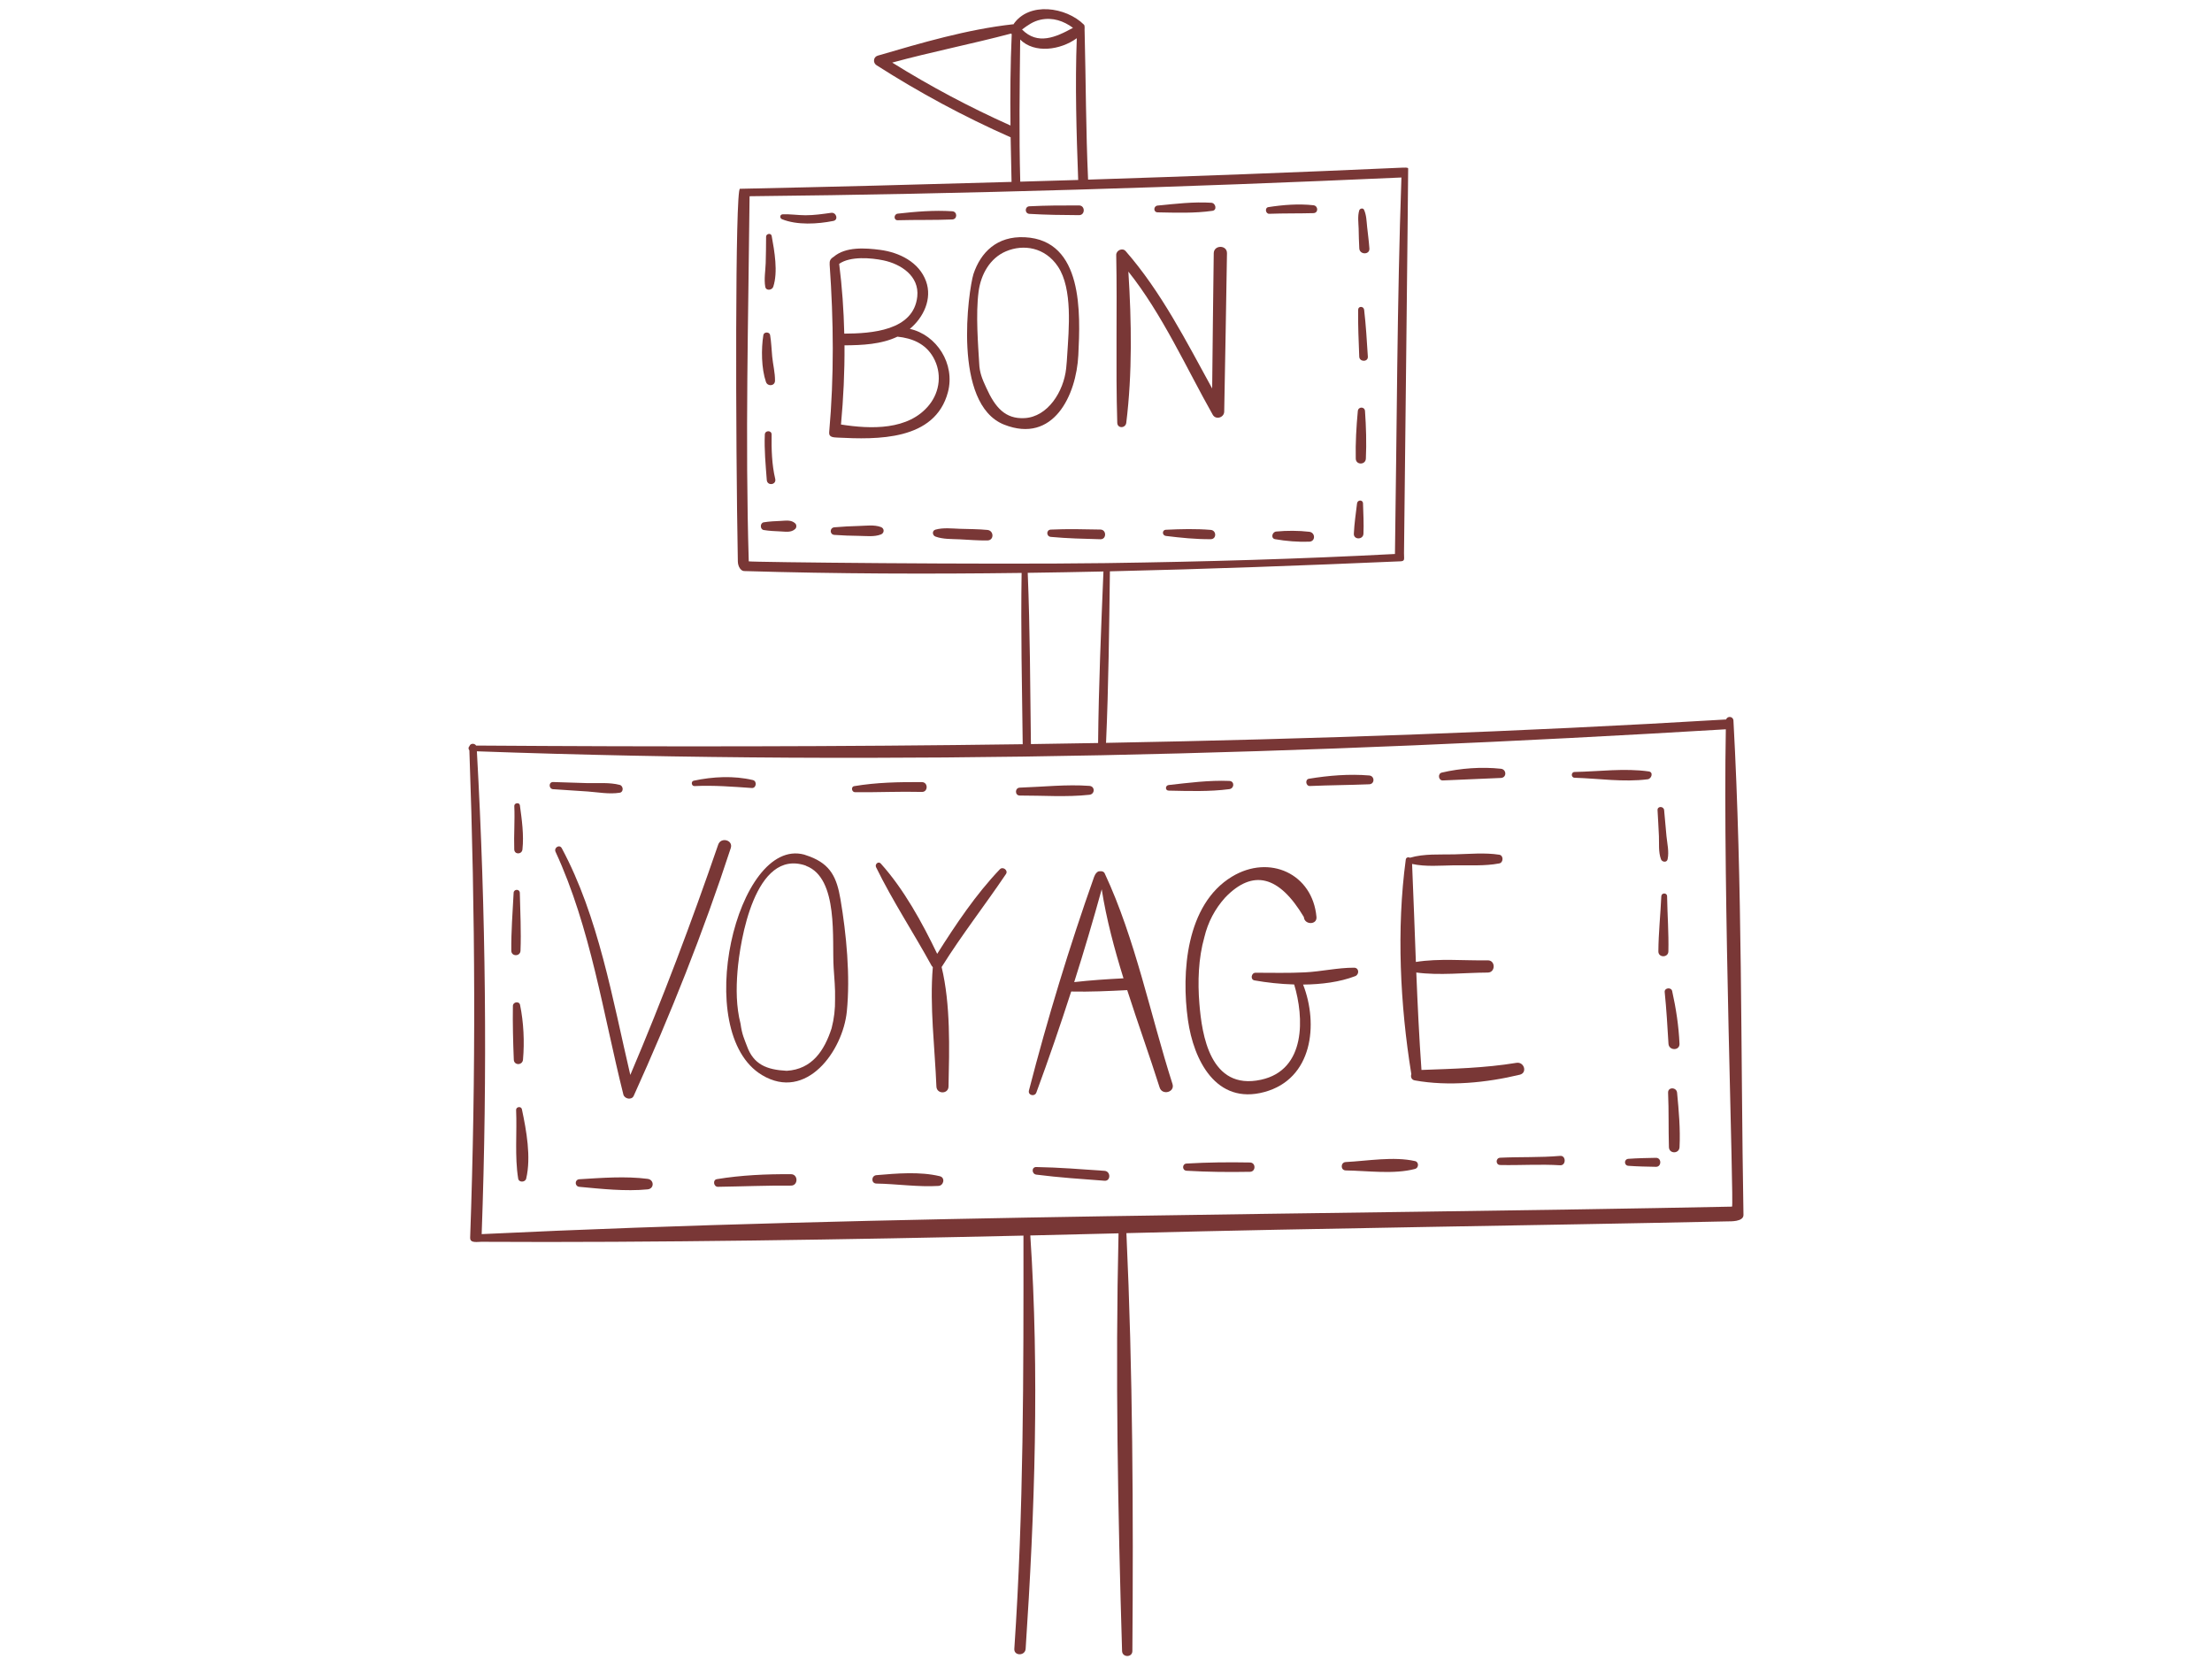 <svg xmlns="http://www.w3.org/2000/svg" xmlns:xlink="http://www.w3.org/1999/xlink" width="2560" zoomAndPan="magnify" viewBox="0 0 1920 1440" height="1920" preserveAspectRatio="xMidYMid meet" version="1.0"><defs><clipPath id="827dfe1213"><path d="M 406.5 7 L 1513.5 7 L 1513.5 1438 L 406.5 1438 Z M 406.5 7 " clip-rule="nonzero"/></clipPath></defs><g clip-path="url(#827dfe1213)"><path fill="#793736" d="M 1503.387 1047.344 C 1154.012 1054.441 767.527 1054.477 418.09 1071.207 C 423.168 931.5 421.727 791.703 413.926 652.121 C 774.914 665.086 1137.543 654.648 1498.004 633.02 C 1495.367 771.766 1505.203 1047.309 1503.387 1047.344 Z M 957.781 496.039 C 955.758 545.621 953.609 595.312 953.141 644.93 C 933.703 645.281 914.266 645.578 894.828 645.859 C 894.191 596.32 894.078 546.715 892.059 497.211 C 913.969 496.91 935.879 496.527 957.781 496.039 Z M 649.914 487.242 C 646.734 381.477 649.582 276.066 650.625 170.332 C 839.324 168.379 1027.91 162.535 1216.426 154.062 C 1212.629 262.902 1212.484 371.973 1210.809 480.859 C 1128.078 485.219 1045.266 487.559 962.43 488.734 C 960.922 488.754 960.203 488.789 959.051 488.781 C 855.898 490.203 649.934 487.953 649.914 487.242 Z M 877.102 108.941 C 841.613 93.074 807.406 74.879 774.43 54.328 C 808.637 44.984 843.363 38.199 877.613 29.121 C 877.781 29.344 877.969 29.523 878.176 29.695 C 876.988 56.074 876.816 82.508 877.102 108.941 Z M 885.512 34.344 C 897.895 46.688 920.52 43.5 934.641 33.176 C 933.113 73.992 934.344 115.02 935.844 155.801 C 935.852 155.957 935.922 156.066 935.938 156.211 C 919.156 156.742 902.363 157.184 885.574 157.68 C 884.445 116.527 885.059 75.477 885.512 34.344 Z M 903.43 17.059 C 913.84 14.906 923.25 18.191 931.348 24.156 C 916.355 32.414 900.641 39.344 887.117 25.605 C 892.047 21.922 896.766 18.445 903.43 17.059 Z M 1504.613 625.426 C 1504.402 621.621 1499.254 621.289 1498.309 624.488 C 1318.863 635.254 1139.48 641.516 960.035 644.801 C 962.219 595.23 962.746 545.512 963.387 495.902 C 1048.395 493.941 1130.938 490.879 1215.938 487.199 C 1217.977 487.113 1218.898 486.195 1218.77 484.445 C 1218.668 483.035 1218.688 481.457 1218.668 480.094 C 1218.668 480 1222.43 147.066 1222.277 146.246 C 1222.098 145.172 1219.062 145.504 1216.816 145.539 C 1126.047 149.633 1035.238 153.02 944.422 155.922 C 944.422 155.871 944.445 155.852 944.445 155.801 C 942.523 113.344 942.523 70.898 941.469 28.43 C 941.203 24.898 941.91 22.441 940.812 21.359 C 925.375 6.035 893.055 1.203 879.617 21.16 C 879.41 21.145 879.223 21.082 878.992 21.102 C 839.41 25.531 799.992 37.152 761.867 48.305 C 758.031 49.422 757.516 54.496 760.785 56.586 C 797.934 80.34 836.562 101.18 876.887 119.035 C 876.996 119.086 877.102 119.07 877.219 119.113 C 877.422 132.047 877.688 144.977 878.02 157.891 C 799.445 160.188 720.863 162.203 642.277 163.863 C 638.039 163.957 638.438 381.93 640.438 487.242 C 640.531 492.09 643.207 495.59 645.844 495.672 C 726.18 498.09 806.477 498.336 886.75 497.293 C 885.973 546.832 887.098 596.434 887.703 645.973 C 729.641 648.188 571.52 648.23 413.246 647.141 C 411.906 644.949 408.211 645.102 407.492 647.66 C 406.445 648.547 406.418 650.312 407.414 651.285 C 412.551 794.016 413.203 931.508 408.09 1074.23 C 407.938 1078.301 411.418 1078.301 417.867 1077.871 C 564.465 1078.754 742.426 1075.816 888.352 1072.496 C 888.445 1192.293 888.551 1311.531 880.426 1431.172 C 879.992 1437.473 889.828 1437.453 890.246 1431.172 C 898.199 1312.113 902.242 1191.559 894.293 1072.367 C 919.828 1071.781 945.352 1071.168 970.879 1070.52 C 968.078 1191.031 970.324 1312.648 973.957 1433.074 C 974.129 1438.812 982.859 1438.852 982.895 1433.074 C 983.797 1312.531 983.266 1190.824 977.715 1070.348 C 1151.926 1065.887 1325.836 1063.879 1499.801 1060.133 C 1501.68 1060.09 1513.422 1060.629 1513.316 1054.52 C 1510.828 910.586 1512.473 769.172 1504.613 625.426 " fill-opacity="1" fill-rule="nonzero"/></g><path fill="#793736" d="M 721.398 184.734 C 713.996 185.77 706.691 186.836 699.199 186.836 C 692.57 186.836 685.98 185.734 679.367 186.023 C 676.801 186.133 676.586 189.375 678.789 190.273 C 691.879 195.582 709.746 194.496 723.336 191.766 C 728.023 190.82 725.914 184.098 721.398 184.734 " fill-opacity="1" fill-rule="nonzero"/><path fill="#793736" d="M 779.25 191.168 C 795 190.719 810.812 191.137 826.543 190.496 C 831.145 190.301 831.102 183.68 826.543 183.379 C 810.844 182.336 794.855 183.68 779.25 185.445 C 775.691 185.844 775.488 191.27 779.25 191.168 " fill-opacity="1" fill-rule="nonzero"/><path fill="#793736" d="M 893.543 185.641 C 907.883 186.492 922.262 186.688 936.621 186.75 C 942.039 186.773 942.047 178.344 936.621 178.32 C 922.262 178.258 907.891 178.328 893.543 179.051 C 889.301 179.266 889.309 185.391 893.543 185.641 " fill-opacity="1" fill-rule="nonzero"/><path fill="#793736" d="M 1004.812 184.316 C 1020.469 184.625 1036.887 185.223 1052.422 182.988 C 1056.594 182.391 1055.23 176.254 1051.477 176 C 1036.145 174.992 1020.078 176.938 1004.812 178.422 C 1001.102 178.781 1000.945 184.234 1004.812 184.316 " fill-opacity="1" fill-rule="nonzero"/><path fill="#793736" d="M 1101.723 185.57 C 1114.496 185.102 1127.262 185.352 1140.016 185 C 1144.523 184.879 1144.316 178.625 1140.016 178.148 C 1127.168 176.73 1113.668 177.789 1100.938 179.777 C 1097.645 180.289 1098.438 185.684 1101.723 185.57 " fill-opacity="1" fill-rule="nonzero"/><path fill="#793736" d="M 1179.855 215.664 C 1180.23 221.273 1189.027 221.305 1188.633 215.664 C 1188.184 209.422 1187.328 203.199 1186.664 196.973 C 1186.125 191.91 1186.094 186.793 1183.984 182.109 C 1183.133 180.223 1180.309 180.914 1179.797 182.66 C 1178.32 187.652 1179.129 193.07 1179.289 198.219 C 1179.461 204.035 1179.469 209.863 1179.855 215.664 " fill-opacity="1" fill-rule="nonzero"/><path fill="#793736" d="M 1187.285 309.555 C 1186.406 295.973 1185.648 282.406 1184.062 268.891 C 1183.684 265.656 1178.914 265.453 1178.863 268.891 C 1178.668 282.457 1179.301 295.996 1179.812 309.555 C 1180 314.359 1187.594 314.336 1187.285 309.555 " fill-opacity="1" fill-rule="nonzero"/><path fill="#793736" d="M 1185.562 398.086 C 1186.203 384.426 1185.758 370.441 1184.812 356.801 C 1184.539 352.762 1178.949 352.816 1178.574 356.801 C 1177.293 370.418 1176.484 384.402 1176.789 398.086 C 1176.91 403.746 1185.297 403.711 1185.562 398.086 " fill-opacity="1" fill-rule="nonzero"/><path fill="#793736" d="M 1183.465 463.285 C 1183.863 454.469 1183.336 445.766 1183.09 436.961 C 1182.996 433.531 1178.277 433.719 1177.898 436.961 C 1176.852 445.758 1175.539 454.418 1175.129 463.285 C 1174.887 468.645 1183.227 468.641 1183.465 463.285 " fill-opacity="1" fill-rule="nonzero"/><path fill="#793736" d="M 1136.418 461.578 C 1127.098 460.504 1117.039 460.477 1107.703 461.371 C 1104.223 461.699 1102.746 467.301 1106.801 468.012 C 1116.371 469.699 1126.707 470.535 1136.418 470.18 C 1142.074 469.973 1141.809 462.199 1136.418 461.578 " fill-opacity="1" fill-rule="nonzero"/><path fill="#793736" d="M 1050.879 459.938 C 1037.988 458.871 1024.906 459.207 1012.004 459.828 C 1008.465 459.992 1008.637 464.785 1012.004 465.195 C 1024.848 466.781 1037.918 468.113 1050.879 468.012 C 1056.145 467.969 1055.996 460.355 1050.879 459.938 " fill-opacity="1" fill-rule="nonzero"/><path fill="#793736" d="M 955.152 459.641 C 940.793 459.367 926.434 459.008 912.09 459.684 C 907.961 459.887 908.07 465.641 912.09 466.016 C 926.406 467.363 940.777 467.672 955.152 468.062 C 960.57 468.215 960.578 459.742 955.152 459.641 " fill-opacity="1" fill-rule="nonzero"/><path fill="#793736" d="M 857.055 459.984 C 849.156 459.223 841.152 459.25 833.227 459 C 826.16 458.77 818.848 457.816 811.973 459.719 C 808.832 460.59 809.199 464.719 811.973 465.742 C 818.629 468.18 826.195 467.789 833.227 468.141 C 841.152 468.539 849.121 469.23 857.055 469.113 C 863.027 469.02 862.797 460.547 857.055 459.984 " fill-opacity="1" fill-rule="nonzero"/><path fill="#793736" d="M 764.617 457.465 C 758.73 455.281 751.73 456.383 745.504 456.527 C 738.387 456.695 731.34 457.09 724.242 457.695 C 720.027 458.055 719.977 463.992 724.242 464.289 C 731.355 464.785 738.387 465.066 745.504 465.125 C 751.785 465.172 758.719 466.195 764.617 463.906 C 767.738 462.695 767.816 458.645 764.617 457.465 " fill-opacity="1" fill-rule="nonzero"/><path fill="#793736" d="M 677.629 452.148 C 672.723 452.363 667.746 452.566 662.895 453.367 C 659.59 453.914 659.582 459.512 662.895 460.059 C 667.746 460.867 672.723 461.059 677.629 461.277 C 682.102 461.469 686.723 462.395 690.207 459.164 C 691.543 457.926 691.543 455.496 690.207 454.258 C 686.723 451.031 682.117 451.953 677.629 452.148 " fill-opacity="1" fill-rule="nonzero"/><path fill="#793736" d="M 663.855 377.148 C 663.285 390.477 664.574 403.371 665.555 416.621 C 665.949 422.031 674.148 420.922 672.883 415.629 C 669.914 403.191 669.574 389.887 669.754 377.148 C 669.805 373.344 664.02 373.363 663.855 377.148 " fill-opacity="1" fill-rule="nonzero"/><path fill="#793736" d="M 672.699 330.469 C 672.793 323.523 670.949 316.527 670.273 309.605 C 669.652 303.32 669.516 297.02 668.449 290.793 C 667.961 287.902 663.07 287.883 662.602 290.793 C 660.641 302.891 660.844 319.879 664.848 331.527 C 666.289 335.699 672.629 335.137 672.699 330.469 " fill-opacity="1" fill-rule="nonzero"/><path fill="#793736" d="M 671.18 248.914 C 675.438 235.996 672.219 217.941 669.812 204.797 C 669.301 202.004 664.984 202.738 664.965 205.453 C 664.898 213.078 664.875 220.715 664.625 228.328 C 664.402 235.195 663.07 242.133 664.234 248.914 C 664.883 252.66 670.164 251.988 671.18 248.914 " fill-opacity="1" fill-rule="nonzero"/><path fill="#793736" d="M 729.969 368.48 C 732.082 345.676 733.184 322.711 733.023 299.75 C 748.523 299.625 764.922 298.914 778.984 292.219 C 791.613 293.516 803.344 298.191 810.137 310.246 C 817.664 323.602 816 339.676 806.543 351.457 C 788.645 373.762 755.707 372.508 729.969 368.48 Z M 766.664 225.965 C 781.961 229.137 798.098 239.566 796.188 257.434 C 792.996 287.191 756.211 289.473 732.824 289.598 C 732.355 269.316 730.941 249.078 728.398 229.008 C 738.039 222.203 756.188 223.797 766.664 225.965 Z M 822.789 340.402 C 829.336 315.723 812.844 290.582 789.727 285.461 C 801.605 275.59 809.328 259.426 803.805 244.145 C 797.758 227.449 780.527 219.055 763.953 216.887 C 751.066 215.203 734.078 213.992 723.68 222.859 C 720.344 224.949 720.008 226.598 720.137 229.742 C 723.578 278.566 724.055 326.414 719.719 375.262 C 719.328 379.633 723.473 379.617 726.902 379.82 C 761.195 381.551 811.555 382.723 822.789 340.402 " fill-opacity="1" fill-rule="nonzero"/><path fill="#793736" d="M 856.031 336.477 C 852.621 329.137 850.203 323.414 849.926 315.211 C 849.055 300.23 846.785 272.586 849.422 252.984 C 851.426 238.082 859.301 224.051 873.133 218.164 C 888.438 211.656 907.098 214.676 918.258 231.312 C 931.219 250.621 927.707 286.066 926.332 308.215 C 926.117 311.637 925.871 315.59 925.426 319.754 C 923.27 339.887 909.473 361.859 889.258 362.926 C 872.609 363.797 863.832 353.805 856.031 336.477 Z M 935.98 308.215 C 937.766 272.062 940.41 208.438 889.512 205.922 C 865.258 204.727 851.246 219.098 844.965 237.816 C 840.57 252.098 826.469 350.836 871.641 368.602 C 914.344 385.398 934.25 343.133 935.98 308.215 " fill-opacity="1" fill-rule="nonzero"/><path fill="#793736" d="M 969.777 366.973 C 969.934 372.133 976.988 371.844 977.594 366.973 C 982.891 324.113 982.184 279.156 979.418 235.75 C 1008.926 272.809 1029.676 319.324 1052.652 359.992 C 1055.305 364.684 1062.5 362.5 1062.602 357.297 C 1063.438 311.469 1064.316 265.648 1065.008 219.82 C 1065.117 212.43 1053.633 212.43 1053.523 219.82 C 1052.977 258.949 1052.578 298.07 1052.156 337.199 C 1029.562 296.059 1007.84 253.164 977.039 217.941 C 974.281 214.785 968.797 217.328 968.875 221.32 C 969.836 269.828 968.309 318.531 969.777 366.973 " fill-opacity="1" fill-rule="nonzero"/><path fill="#793736" d="M 537.953 681.297 C 528.984 678.949 519.223 679.965 510.008 679.742 C 500.043 679.504 490.086 679.035 480.121 678.797 C 476.066 678.695 476.152 684.75 480.121 685.039 C 490.078 685.766 500.051 686.27 510.008 686.996 C 519.25 687.676 528.758 689.531 537.953 688.07 C 541.492 687.516 541.109 682.121 537.953 681.297 " fill-opacity="1" fill-rule="nonzero"/><path fill="#793736" d="M 653.484 677.082 C 636.93 673.156 618.703 674.094 602.176 677.633 C 599.566 678.191 600.129 682.438 602.816 682.309 C 619.66 681.52 635.801 682.824 652.551 683.984 C 656.512 684.258 657.32 677.992 653.484 677.082 " fill-opacity="1" fill-rule="nonzero"/><path fill="#793736" d="M 800.215 678.871 C 780.59 678.742 760.828 679.086 741.453 682.363 C 738.398 682.875 739.223 687.609 742.168 687.637 C 761.527 687.832 780.844 686.891 800.215 687.379 C 805.684 687.523 805.707 678.906 800.215 678.871 " fill-opacity="1" fill-rule="nonzero"/><path fill="#793736" d="M 945.582 682.141 C 925.727 680.699 905.078 683 885.172 683.668 C 880.777 683.812 880.742 690.535 885.172 690.52 C 905.078 690.469 925.801 692.02 945.582 689.863 C 950.484 689.34 950.621 682.508 945.582 682.141 " fill-opacity="1" fill-rule="nonzero"/><path fill="#793736" d="M 1067.047 677.848 C 1049.66 677.121 1031.648 679.461 1014.379 681.398 C 1011.348 681.746 1011.184 686.184 1014.379 686.254 C 1031.723 686.602 1049.828 687.262 1067.047 684.965 C 1071.461 684.375 1071.773 678.043 1067.047 677.848 " fill-opacity="1" fill-rule="nonzero"/><path fill="#793736" d="M 1188.473 673.105 C 1171.238 671.652 1153.184 673.113 1136.152 675.945 C 1132.578 676.543 1133.422 682.406 1137.004 682.25 C 1154.156 681.516 1171.34 681.449 1188.473 680.742 C 1193.445 680.543 1193.336 673.516 1188.473 673.105 " fill-opacity="1" fill-rule="nonzero"/><path fill="#793736" d="M 1302.746 675.254 C 1307.977 675.016 1307.781 667.812 1302.746 667.27 C 1286.203 665.484 1267.68 666.789 1251.484 670.594 C 1247.711 671.477 1248.48 677.582 1252.406 677.414 C 1269.18 676.68 1285.988 676.031 1302.746 675.254 " fill-opacity="1" fill-rule="nonzero"/><path fill="#793736" d="M 1431.09 669.59 C 1409.863 666.613 1388.043 669.656 1366.75 670.059 C 1363.516 670.125 1363.523 674.988 1366.75 675.082 C 1387.695 675.73 1409.25 679.094 1430.168 676.406 C 1433.609 675.965 1435.363 670.188 1431.09 669.59 " fill-opacity="1" fill-rule="nonzero"/><path fill="#793736" d="M 1444.453 703.223 C 1444.129 699.613 1438.539 699.504 1438.734 703.223 C 1439.137 710.723 1439.625 718.223 1439.93 725.73 C 1440.195 732.402 1439.41 739.477 1441.703 745.809 C 1442.625 748.359 1446.824 748.934 1447.473 745.809 C 1448.848 739.188 1447.164 732.402 1446.484 725.73 C 1445.73 718.234 1445.129 710.723 1444.453 703.223 " fill-opacity="1" fill-rule="nonzero"/><path fill="#793736" d="M 1442.004 777.961 C 1441.285 793.941 1439.562 809.801 1439.453 825.824 C 1439.418 831.422 1448.012 831.406 1448.141 825.824 C 1448.516 809.82 1447.277 793.934 1447.027 777.961 C 1446.977 774.719 1442.148 774.742 1442.004 777.961 " fill-opacity="1" fill-rule="nonzero"/><path fill="#793736" d="M 1444.945 861.105 C 1446.465 876.055 1447.336 890.988 1448.23 905.98 C 1448.598 912.082 1458.055 912.164 1457.789 905.98 C 1457.125 890.637 1454.77 875.195 1451.422 860.227 C 1450.621 856.664 1444.562 857.359 1444.945 861.105 " fill-opacity="1" fill-rule="nonzero"/><path fill="#793736" d="M 1447.891 948.453 C 1448.602 964.223 1448.121 979.98 1448.617 995.738 C 1448.797 1001.68 1457.523 1001.652 1457.824 995.738 C 1458.625 980.016 1457.184 964.102 1455.699 948.453 C 1455.238 943.539 1447.652 943.359 1447.891 948.453 " fill-opacity="1" fill-rule="nonzero"/><path fill="#793736" d="M 446.367 737.301 C 446.535 741.961 453.012 741.773 453.484 737.301 C 454.82 724.699 452.969 711.449 451.254 698.957 C 450.879 696.203 446.281 696.859 446.402 699.613 C 446.98 712.191 445.934 724.758 446.367 737.301 " fill-opacity="1" fill-rule="nonzero"/><path fill="#793736" d="M 443.809 825.227 C 443.859 830.383 451.598 830.355 451.793 825.227 C 452.441 808.496 451.59 791.703 451.203 774.973 C 451.121 771.508 446.008 771.527 445.828 774.973 C 444.961 791.695 443.637 808.473 443.809 825.227 " fill-opacity="1" fill-rule="nonzero"/><path fill="#793736" d="M 445.191 873.094 C 444.926 888.496 445.359 904.367 445.973 919.758 C 446.18 924.957 453.508 924.828 453.961 919.758 C 455.324 904.469 454.523 887.293 451.41 872.258 C 450.676 868.684 445.258 869.605 445.191 873.094 " fill-opacity="1" fill-rule="nonzero"/><path fill="#793736" d="M 449.781 1023.027 C 450.367 1026.594 455.957 1026.328 456.727 1023.027 C 461.117 1004.402 456.93 981.285 452.996 962.781 C 452.398 959.973 447.852 960.586 447.98 963.461 C 448.84 982.855 446.672 1003.973 449.781 1023.027 " fill-opacity="1" fill-rule="nonzero"/><path fill="#793736" d="M 502.902 1023.574 C 498.629 1023.836 498.703 1029.777 502.902 1030.168 C 522.102 1031.941 542.887 1034.238 562.125 1032.359 C 568.062 1031.781 567.91 1023.98 562.125 1023.238 C 542.969 1020.766 522.145 1022.395 502.902 1023.574 " fill-opacity="1" fill-rule="nonzero"/><path fill="#793736" d="M 622.234 1023.488 C 618.43 1024.117 619.387 1030.188 623.133 1030.141 C 644.273 1029.828 665.41 1028.93 686.555 1029.094 C 692.93 1029.145 692.938 1019.215 686.555 1019.188 C 664.906 1019.074 643.617 1019.973 622.234 1023.488 " fill-opacity="1" fill-rule="nonzero"/><path fill="#793736" d="M 815.719 1020.93 C 798.395 1016.781 778.305 1018.52 760.727 1020.031 C 756.125 1020.426 755.965 1027.242 760.727 1027.32 C 778.465 1027.617 796.953 1030.465 814.574 1029.375 C 819.207 1029.094 820.664 1022.121 815.719 1020.93 " fill-opacity="1" fill-rule="nonzero"/><path fill="#793736" d="M 899.512 1012.977 C 895.152 1012.898 895.434 1019.051 899.512 1019.57 C 919.18 1022.086 938.961 1023.395 958.73 1024.879 C 964.242 1025.289 964.234 1016.668 958.73 1016.277 C 939 1014.895 919.285 1013.324 899.512 1012.977 " fill-opacity="1" fill-rule="nonzero"/><path fill="#793736" d="M 1029.941 1009.953 C 1025.93 1010.188 1025.922 1015.953 1029.941 1016.199 C 1048.328 1017.285 1066.551 1017.445 1084.98 1017.113 C 1090.172 1017.02 1090.188 1009.129 1084.98 1009.035 C 1066.551 1008.707 1048.336 1008.855 1029.941 1009.953 " fill-opacity="1" fill-rule="nonzero"/><path fill="#793736" d="M 1168.133 1008.641 C 1163.473 1008.871 1163.41 1015.859 1168.133 1015.926 C 1187.066 1016.207 1209.906 1019.492 1228.293 1014.605 C 1231.562 1013.734 1231.723 1008.605 1228.293 1007.828 C 1209.711 1003.605 1187.047 1007.676 1168.133 1008.641 " fill-opacity="1" fill-rule="nonzero"/><path fill="#793736" d="M 1302.141 1011.219 C 1319.426 1011.594 1336.961 1010.363 1354.195 1011.441 C 1359.48 1011.781 1359.41 1002.82 1354.195 1003.289 C 1336.988 1004.82 1319.418 1004.059 1302.141 1004.895 C 1298.086 1005.09 1298.043 1011.133 1302.141 1011.219 " fill-opacity="1" fill-rule="nonzero"/><path fill="#793736" d="M 1413.418 1005.852 C 1409.512 1006.133 1409.504 1011.637 1413.418 1011.918 C 1421.391 1012.496 1429.344 1012.641 1437.344 1012.789 C 1442.371 1012.891 1442.379 1004.879 1437.344 1004.98 C 1429.344 1005.133 1421.391 1005.277 1413.418 1005.852 " fill-opacity="1" fill-rule="nonzero"/><path fill="#793736" d="M 487.605 736.227 C 485.676 732.633 480.555 735.785 482.219 739.375 C 512.68 805.23 523.527 879.98 541.078 950.023 C 542.039 953.855 548.277 955.133 550.055 951.199 C 581.859 880.938 610.352 809.461 634.301 736.109 C 636.578 729.16 625.754 726.27 623.406 733.098 C 600.199 800.594 575.043 867.363 547.102 933.043 C 531.691 867.312 519.438 795.414 487.605 736.227 " fill-opacity="1" fill-rule="nonzero"/><path fill="#793736" d="M 682.887 929.453 C 665.43 928.562 654.062 923.938 648.32 907.918 C 646.043 901.746 644.055 898.051 642.793 888.609 C 638.984 873.887 638.926 858.148 640.145 843.086 C 642.312 816.422 655.25 736.371 699.242 751.285 C 699.422 751.379 699.531 751.516 699.734 751.586 C 728.133 762.379 722.023 816.109 723.602 840.066 C 724.199 849.086 725.07 858.094 724.828 867.141 C 724.992 875.699 723.992 884.172 721.82 892.551 C 715.523 911.992 704.848 928.105 682.887 929.453 Z M 735.043 877.934 C 738.133 847.227 734.668 810.809 729.523 780.527 C 726.332 761.723 720.965 750.418 703.031 743.516 C 701.684 743 700.156 742.559 698.012 741.773 C 639.645 726.211 599.523 896.074 661.453 933.172 C 699.977 956.242 731.598 912.098 735.043 877.934 " fill-opacity="1" fill-rule="nonzero"/><path fill="#793736" d="M 873.168 758.648 C 875.324 755.449 870.488 751.789 867.852 754.547 C 847.004 776.398 829.66 802.344 813.473 827.926 C 800.438 800.785 784.422 771.621 764.488 749.531 C 762.406 747.227 759.18 750.16 760.402 752.688 C 774.547 781.723 792.996 809.691 808.566 838.129 C 808.805 838.555 809.105 838.828 809.402 839.121 C 809.504 839.273 809.559 839.445 809.676 839.582 C 806.824 873.094 811.469 909.75 812.797 943.078 C 813.062 949.82 823.168 949.871 823.312 943.078 C 824.02 910.441 825.188 871.852 817.305 839.348 C 817.348 839.281 817.406 839.258 817.449 839.195 C 834.805 811.414 854.906 785.758 873.168 758.648 " fill-opacity="1" fill-rule="nonzero"/><path fill="#793736" d="M 932.391 852.465 C 940.902 825.707 948.855 798.812 956.281 771.902 C 960.309 797.617 967.211 823.496 975.18 849.172 C 960.879 849.914 946.621 850.832 932.391 852.465 Z M 954.66 756.262 C 952.602 755.961 950.582 758.539 949.684 761.09 C 928.207 821.746 909.18 884.195 893.121 946.508 C 892.039 950.73 898.098 952.266 899.566 948.281 C 910.207 919.418 920.281 890.117 929.785 860.637 C 946.023 860.988 962.199 860.254 978.414 859.418 C 987.621 888.113 997.848 916.48 1006.562 943.973 C 1008.812 951.039 1020 948.012 1017.715 940.895 C 998.582 881.125 985.488 814.938 958.875 758.098 C 958.141 756.523 956.512 755.996 954.66 756.262 " fill-opacity="1" fill-rule="nonzero"/><path fill="#793736" d="M 1069.336 760.918 C 1029.387 785.102 1025.301 844.258 1031.137 885.484 C 1036.043 920.141 1055.484 959.238 1097.484 947.855 C 1139.453 936.484 1144.48 889 1131.082 854.598 C 1147.012 854.453 1162.91 852.422 1176.289 847.293 C 1180.035 845.852 1179.77 839.965 1175.297 839.957 C 1161.051 839.93 1146.969 843.281 1132.695 844 C 1118.395 844.727 1104.102 844.332 1089.793 844.332 C 1086.102 844.332 1085.035 850.289 1088.891 850.973 C 1099.43 852.855 1111.277 854.172 1123.336 854.52 C 1131.875 882.77 1133.957 928.656 1094.555 937.207 C 1050.309 946.816 1043.234 898.129 1041.059 871.191 C 1039.516 852.148 1040.16 831.926 1045.375 813.473 C 1048.488 800.449 1054.531 788.949 1063.496 778.992 C 1087.434 754.207 1110.18 759.855 1131.73 795.953 C 1132.242 802.961 1143.309 802.957 1142.688 795.953 C 1139.359 758.43 1101.93 741.199 1069.336 760.918 " fill-opacity="1" fill-rule="nonzero"/><path fill="#793736" d="M 1220.203 746.117 C 1212.074 806.262 1215.281 872.32 1225 932.148 C 1225.008 932.184 1225.035 932.207 1225.043 932.25 C 1224.281 934.527 1225 937.223 1227.961 937.762 C 1257.191 943.102 1290.398 939.793 1319.152 932.84 C 1325.965 931.199 1322.961 921.441 1316.312 922.531 C 1288.336 927.098 1261.781 927.66 1233.828 928.711 C 1231.809 900.441 1230.469 872.285 1229.336 844.137 C 1249.352 846.859 1271.637 844.238 1291.371 844.18 C 1298.199 844.16 1298.207 833.453 1291.371 833.574 C 1271.508 833.93 1249 831.746 1228.965 834.965 C 1227.867 806.652 1226.918 778.328 1225.684 749.895 C 1237.516 752.5 1250.309 751.242 1262.355 751.082 C 1275.305 750.918 1288.645 751.859 1301.383 749.434 C 1305.043 748.734 1305.18 742.48 1301.383 741.895 C 1288.559 739.922 1275.309 741.293 1262.355 741.586 C 1249.707 741.867 1236.109 740.887 1223.898 744.488 C 1222.43 743.777 1220.469 744.129 1220.203 746.117 " fill-opacity="1" fill-rule="nonzero"/></svg>